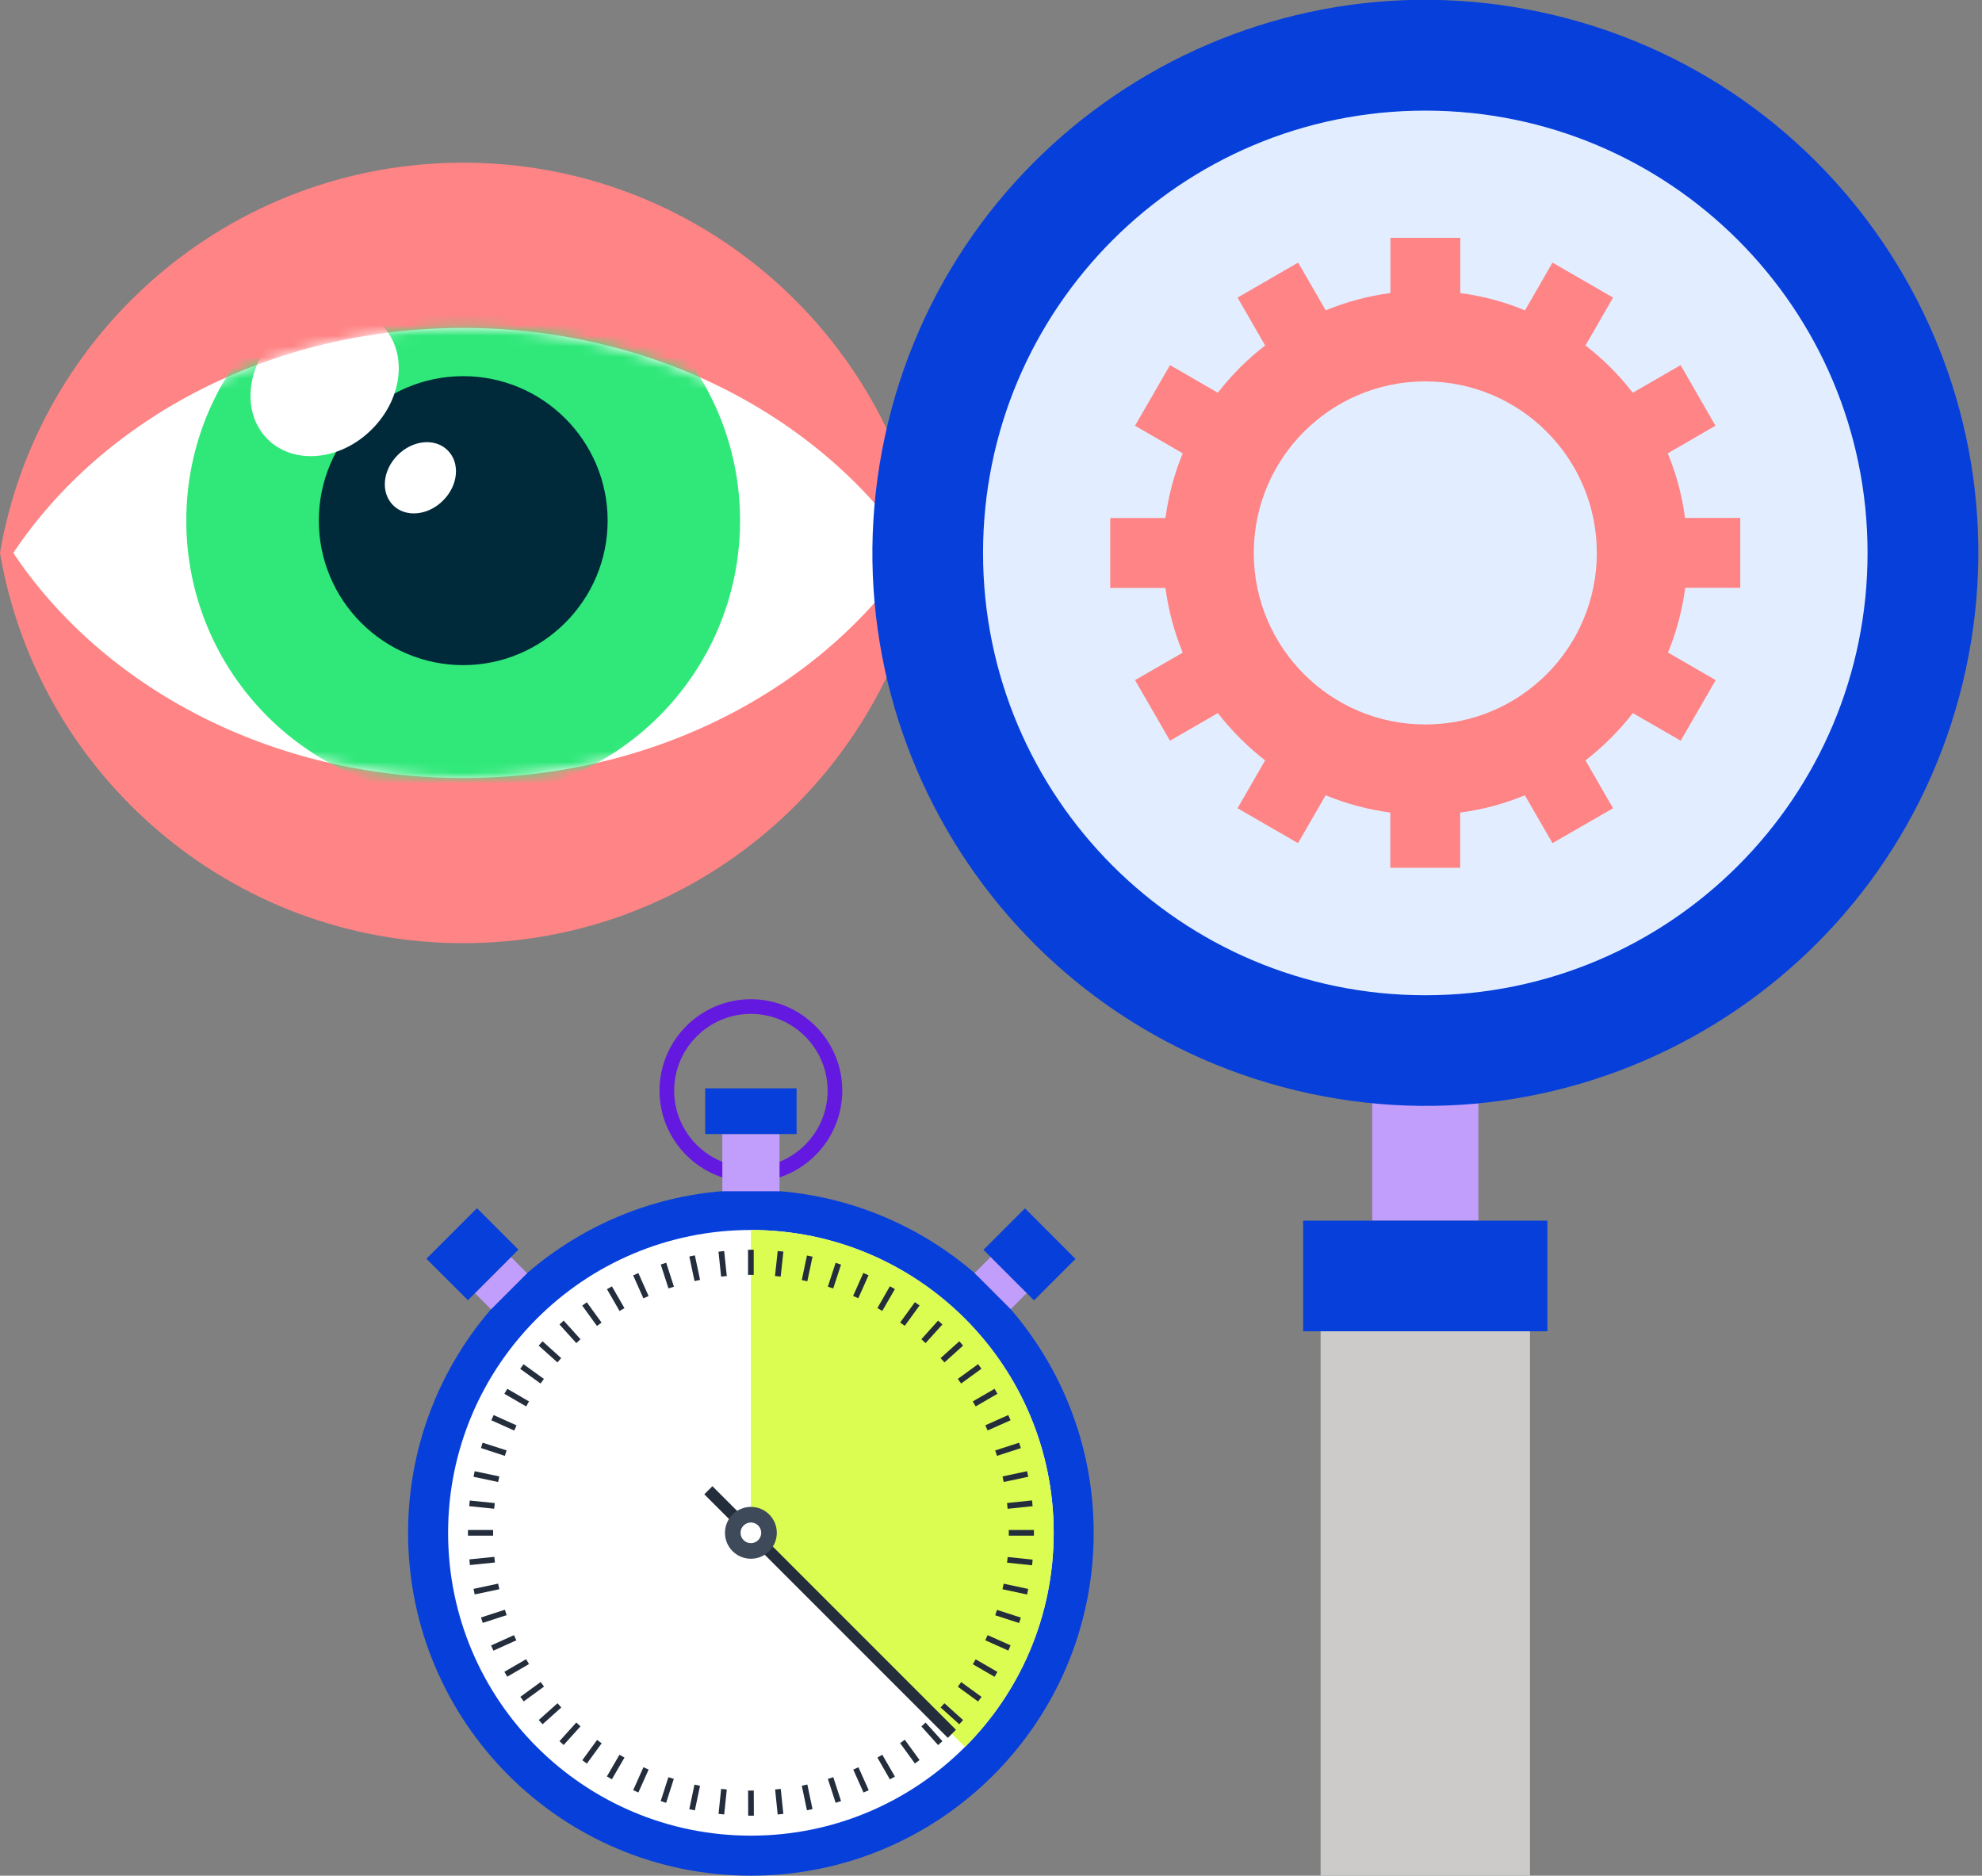 <svg xmlns="http://www.w3.org/2000/svg" width="186" height="176" viewBox="0 0 186 176" fill="none"><rect x="0" y="0" width="186" height="176" fill="#808080" stroke="none"/><g clip-path="url(#clip0_1632_2081)"><path d="M43.467 15.264C21.664 15.264 3.552 31.093 0 51.883C3.552 72.683 21.664 88.501 43.467 88.501C65.269 88.501 83.371 72.672 86.933 51.883C83.371 31.093 65.28 15.264 43.467 15.264Z" fill="#FF8485"></path><path d="M43.467 30.773C25.429 30.773 9.664 39.264 1.248 51.883C9.675 64.501 25.429 73.003 43.467 73.003C61.504 73.003 77.269 64.512 85.696 51.883C77.269 39.275 61.504 30.773 43.467 30.773Z" fill="white"></path><mask id="mask0_1632_2081" style="mask-type:luminance" maskUnits="userSpaceOnUse" x="1" y="30" width="85" height="44"><path d="M43.467 30.773C25.429 30.773 9.664 39.264 1.248 51.883C9.675 64.501 25.429 73.003 43.467 73.003C61.504 73.003 77.269 64.512 85.696 51.883C77.269 39.275 61.504 30.773 43.467 30.773Z" fill="white"></path></mask><g mask="url(#mask0_1632_2081)"><path d="M43.467 22.87C29.12 22.87 17.483 34.507 17.483 48.854C17.483 63.2 29.12 74.827 43.467 74.827C57.813 74.827 69.451 63.2 69.451 48.854C69.451 34.507 57.813 22.87 43.467 22.87Z" fill="#30E87A"></path><path d="M43.467 35.296C35.989 35.296 29.92 41.365 29.92 48.853C29.92 56.342 36 62.411 43.467 62.411C50.933 62.411 57.024 56.331 57.024 48.853C57.024 41.376 50.955 35.296 43.467 35.296Z" fill="#002A3A"></path><path d="M42.016 42.262C43.2 43.435 43.008 45.547 41.579 46.965C40.171 48.384 38.059 48.587 36.885 47.403C35.701 46.219 35.904 44.118 37.323 42.699C38.741 41.28 40.843 41.078 42.016 42.262Z" fill="white"></path><path d="M35.819 30.496C38.272 32.939 37.867 37.334 34.891 40.288C31.957 43.232 27.563 43.659 25.109 41.206C22.656 38.752 23.061 34.379 26.027 31.403C28.981 28.459 33.344 28.032 35.808 30.496H35.819Z" fill="white"></path></g><path d="M70.467 110.912C65.741 110.912 61.891 107.061 61.891 102.336C61.891 97.611 65.741 93.76 70.467 93.76C75.192 93.76 79.043 97.611 79.043 102.336C79.043 107.061 75.192 110.912 70.467 110.912ZM70.467 95.136C66.499 95.136 63.267 98.368 63.267 102.336C63.267 106.304 66.499 109.536 70.467 109.536C74.435 109.536 77.667 106.304 77.667 102.336C77.667 98.368 74.435 95.136 70.467 95.136Z" fill="#6419E1"></path><path d="M70.467 176C88.234 176 102.637 161.597 102.637 143.829C102.637 126.062 88.234 111.659 70.467 111.659C52.699 111.659 38.296 126.062 38.296 143.829C38.296 161.597 52.699 176 70.467 176Z" fill="#073FDA"></path><path d="M98.883 143.829C98.883 159.52 86.157 172.245 70.467 172.245C54.776 172.245 42.051 159.52 42.051 143.829C42.051 128.139 54.776 115.413 70.467 115.413C86.157 115.413 98.883 128.139 98.883 143.829Z" fill="white"></path><path d="M70.467 115.413V143.829L90.563 163.925C95.704 158.784 98.883 151.68 98.883 143.829C98.883 128.139 86.157 115.413 70.467 115.413Z" fill="#DBFD51"></path><path d="M70.733 117.269H70.2V119.627H70.733V117.269Z" fill="#242D3C"></path><path d="M68.205 119.733L67.672 119.787L67.427 117.451L67.96 117.387L68.205 119.733Z" fill="#242D3C"></path><path d="M65.211 117.792L64.689 117.902L65.177 120.208L65.698 120.098L65.211 117.792Z" fill="#242D3C"></path><path d="M63.245 120.736L62.733 120.896L62.008 118.656L62.52 118.485L63.245 120.736Z" fill="#242D3C"></path><path d="M59.908 119.457L59.42 119.674L60.379 121.828L60.866 121.611L59.908 119.457Z" fill="#242D3C"></path><path d="M57.425 120.702L56.962 120.968L58.139 123.011L58.601 122.745L57.425 120.702Z" fill="#242D3C"></path><path d="M55.069 122.196L54.638 122.51L56.022 124.417L56.454 124.104L55.069 122.196Z" fill="#242D3C"></path><path d="M54.477 125.664L54.083 126.027L52.504 124.277L52.899 123.915L54.477 125.664Z" fill="#242D3C"></path><path d="M52.664 127.435L52.312 127.84L50.552 126.261L50.915 125.856L52.664 127.435Z" fill="#242D3C"></path><path d="M49.13 128.01L48.818 128.442L50.73 129.821L51.042 129.388L49.13 128.01Z" fill="#242D3C"></path><path d="M49.645 131.499L49.379 131.968L47.331 130.784L47.608 130.315L49.645 131.499Z" fill="#242D3C"></path><path d="M46.327 132.78L46.108 133.267L48.258 134.234L48.477 133.748L46.327 132.78Z" fill="#242D3C"></path><path d="M47.544 136.096L47.373 136.608L45.133 135.872L45.293 135.371L47.544 136.096Z" fill="#242D3C"></path><path d="M46.861 138.539L46.744 139.061L44.44 138.571L44.547 138.048L46.861 138.539Z" fill="#242D3C"></path><path d="M44.085 140.8L44.032 141.331L46.377 141.567L46.431 141.037L44.085 140.8Z" fill="#242D3C"></path><path d="M46.275 143.563H43.917V144.096H46.275V143.563Z" fill="#242D3C"></path><path d="M46.391 146.082L44.046 146.322L44.1 146.852L46.445 146.613L46.391 146.082Z" fill="#242D3C"></path><path d="M46.744 148.597L46.861 149.12L44.547 149.611L44.44 149.088L46.744 148.597Z" fill="#242D3C"></path><path d="M47.382 151.045L45.139 151.772L45.304 152.279L47.546 151.553L47.382 151.045Z" fill="#242D3C"></path><path d="M48.235 153.429L46.086 154.398L46.305 154.885L48.454 153.916L48.235 153.429Z" fill="#242D3C"></path><path d="M49.374 155.685L47.335 156.867L47.603 157.329L49.642 156.146L49.374 155.685Z" fill="#242D3C"></path><path d="M50.738 157.827L48.833 159.216L49.148 159.647L51.052 158.258L50.738 157.827Z" fill="#242D3C"></path><path d="M52.318 159.82L50.563 161.393L50.919 161.79L52.674 160.217L52.318 159.82Z" fill="#242D3C"></path><path d="M54.08 161.629L52.502 163.38L52.898 163.737L54.476 161.986L54.08 161.629Z" fill="#242D3C"></path><path d="M56.032 163.264L54.644 165.169L55.075 165.483L56.463 163.578L56.032 163.264Z" fill="#242D3C"></path><path d="M58.136 164.651L58.605 164.918L57.421 166.955L56.952 166.688L58.136 164.651Z" fill="#242D3C"></path><path d="M60.383 165.825L59.421 167.977L59.908 168.195L60.87 166.042L60.383 165.825Z" fill="#242D3C"></path><path d="M62.726 166.756L62.004 169L62.511 169.164L63.233 166.919L62.726 166.756Z" fill="#242D3C"></path><path d="M65.172 167.456L64.687 169.763L65.209 169.872L65.694 167.565L65.172 167.456Z" fill="#242D3C"></path><path d="M67.675 167.855L67.432 170.199L67.963 170.254L68.205 167.91L67.675 167.855Z" fill="#242D3C"></path><path d="M70.738 168.012L70.205 168.014L70.214 170.372L70.747 170.37L70.738 168.012Z" fill="#242D3C"></path><path d="M73.27 167.858L72.74 167.913L72.981 170.258L73.511 170.203L73.27 167.858Z" fill="#242D3C"></path><path d="M75.766 167.447L75.243 167.556L75.727 169.863L76.249 169.754L75.766 167.447Z" fill="#242D3C"></path><path d="M78.198 166.756L77.691 166.921L78.421 169.163L78.928 168.997L78.198 166.756Z" fill="#242D3C"></path><path d="M80.561 165.827L80.074 166.044L81.036 168.196L81.523 167.979L80.561 165.827Z" fill="#242D3C"></path><path d="M82.339 164.918L82.797 164.651L83.981 166.699L83.512 166.966L82.339 164.918Z" fill="#242D3C"></path><path d="M84.472 163.563L84.909 163.243L86.296 165.152L85.859 165.472L84.472 163.563Z" fill="#242D3C"></path><path d="M86.467 161.995L86.861 161.632L88.44 163.381L88.035 163.744L86.467 161.995Z" fill="#242D3C"></path><path d="M88.628 159.819L88.271 160.215L90.022 161.793L90.379 161.397L88.628 159.819Z" fill="#242D3C"></path><path d="M89.891 158.272L90.2 157.835L92.109 159.221L91.789 159.659L89.891 158.272Z" fill="#242D3C"></path><path d="M91.561 155.698L91.294 156.16L93.334 157.34L93.601 156.879L91.561 155.698Z" fill="#242D3C"></path><path d="M92.461 153.909L92.685 153.429L94.84 154.389L94.627 154.88L92.461 153.909Z" fill="#242D3C"></path><path d="M93.561 151.06L93.397 151.567L95.64 152.292L95.804 151.785L93.561 151.06Z" fill="#242D3C"></path><path d="M94.189 148.603L94.078 149.125L96.384 149.616L96.495 149.095L94.189 148.603Z" fill="#242D3C"></path><path d="M94.564 146.099L94.508 146.629L96.853 146.876L96.908 146.346L94.564 146.099Z" fill="#242D3C"></path><path d="M97.027 143.563H94.669V144.096H97.027V143.563Z" fill="#242D3C"></path><path d="M96.85 140.788L94.505 141.033L94.562 141.574L96.906 141.329L96.85 140.788Z" fill="#242D3C"></path><path d="M96.386 138.046L94.081 138.538L94.192 139.059L96.498 138.568L96.386 138.046Z" fill="#242D3C"></path><path d="M95.637 135.373L93.395 136.099L93.559 136.607L95.802 135.88L95.637 135.373Z" fill="#242D3C"></path><path d="M94.62 132.778L92.467 133.738L92.684 134.225L94.838 133.265L94.62 132.778Z" fill="#242D3C"></path><path d="M91.565 131.968L91.288 131.499L93.336 130.315L93.603 130.784L91.565 131.968Z" fill="#242D3C"></path><path d="M91.79 128.001L89.883 129.387L90.197 129.819L92.103 128.432L91.79 128.001Z" fill="#242D3C"></path><path d="M88.632 127.84L88.269 127.435L90.029 125.856L90.381 126.261L88.632 127.84Z" fill="#242D3C"></path><path d="M86.861 126.027L86.467 125.664L88.035 123.915L88.44 124.277L86.861 126.027Z" fill="#242D3C"></path><path d="M84.909 124.405L84.472 124.096L85.859 122.187L86.296 122.496L84.909 124.405Z" fill="#242D3C"></path><path d="M82.797 123.008L82.339 122.741L83.512 120.693L83.981 120.96L82.797 123.008Z" fill="#242D3C"></path><path d="M81.019 119.447L80.06 121.601L80.548 121.818L81.506 119.664L81.019 119.447Z" fill="#242D3C"></path><path d="M78.42 118.493L77.688 120.734L78.195 120.899L78.927 118.659L78.42 118.493Z" fill="#242D3C"></path><path d="M75.73 117.806L75.242 120.113L75.764 120.223L76.251 117.917L75.73 117.806Z" fill="#242D3C"></path><path d="M73.261 119.787L72.728 119.733L72.984 117.387L73.517 117.44L73.261 119.787Z" fill="#242D3C"></path><path d="M66.857 139.454L66.095 140.216L88.949 163.07L89.711 162.308L66.857 139.454Z" fill="#242D3C"></path><path d="M72.899 143.829C72.899 145.173 71.811 146.261 70.467 146.261C69.123 146.261 68.035 145.173 68.035 143.829C68.035 142.485 69.123 141.397 70.467 141.397C71.811 141.397 72.899 142.485 72.899 143.829Z" fill="#3E4959"></path><path d="M71.437 143.829C71.437 144.363 71 144.8 70.467 144.8C69.933 144.8 69.496 144.363 69.496 143.829C69.496 143.296 69.933 142.859 70.467 142.859C71 142.859 71.437 143.296 71.437 143.829Z" fill="white"></path><path d="M73.155 106.411H67.789V111.776H73.155V106.411Z" fill="#C19EFC"></path><path d="M74.755 102.123H66.179V106.411H74.755V102.123Z" fill="#073FDA"></path><path d="M92.976 117.941L91.461 119.458L94.848 122.843L96.364 121.327L92.976 117.941Z" fill="#C19EFC"></path><path d="M96.186 113.381L92.293 117.272L97.036 122.018L100.929 118.127L96.186 113.381Z" fill="#073FDA"></path><path d="M47.955 117.956L44.567 121.341L46.082 122.858L49.47 119.472L47.955 117.956Z" fill="#C19EFC"></path><path d="M44.76 113.367L40.016 118.112L43.909 122.003L48.652 117.258L44.76 113.367Z" fill="#073FDA"></path><path d="M138.739 102.613H128.776V114.539H138.739V102.613Z" fill="#C19EFC"></path><path d="M184.197 64.049C190.92 36.195 173.79 8.165 145.936 1.441C118.082 -5.282 90.052 11.848 83.329 39.702C76.605 67.556 93.735 95.587 121.589 102.31C149.444 109.033 177.474 91.903 184.197 64.049Z" fill="#073FDA"></path><path d="M175.261 51.883C175.261 74.805 156.68 93.387 133.757 93.387C110.835 93.387 92.253 74.805 92.253 51.883C92.253 28.96 110.824 10.379 133.757 10.379C156.691 10.379 175.261 28.96 175.261 51.883Z" fill="#E2EEFF"></path><path d="M143.581 124.907H123.933V175.989H143.581V124.907Z" fill="#CCCBCA"></path><path d="M145.213 114.539H122.291V124.917H145.213V114.539Z" fill="#073FDA"></path><path d="M163.315 55.157V48.597H158.131C157.853 46.475 157.299 44.448 156.509 42.539L160.989 39.947L157.715 34.261L153.224 36.853C151.944 35.189 150.451 33.696 148.787 32.416L151.379 27.925L145.693 24.64L143.112 29.12C141.203 28.331 139.165 27.776 137.043 27.499V22.315H130.483V27.499C128.36 27.776 126.323 28.331 124.413 29.12L121.821 24.64L116.136 27.925L118.728 32.416C117.064 33.696 115.571 35.189 114.291 36.853L109.8 34.261L106.515 39.947L110.995 42.539C110.205 44.448 109.651 46.485 109.373 48.608H104.189V55.168H109.373C109.651 57.291 110.205 59.328 110.995 61.237L106.515 63.819L109.8 69.504L114.291 66.912C115.581 68.576 117.075 70.069 118.728 71.349L116.136 75.84L121.811 79.115L124.403 74.624C126.312 75.413 128.349 75.957 130.472 76.245V81.429H137.032V76.245C139.155 75.968 141.192 75.413 143.101 74.624L145.693 79.115L151.379 75.84L148.787 71.349C150.451 70.069 151.944 68.576 153.235 66.912L157.725 69.504L161.011 63.819L156.531 61.227C157.32 59.317 157.864 57.28 158.152 55.157H163.336H163.315ZM133.757 67.979C124.872 67.979 117.661 60.768 117.661 51.883C117.661 42.997 124.872 35.787 133.757 35.787C142.643 35.787 149.853 42.987 149.853 51.883C149.853 60.779 142.653 67.979 133.757 67.979Z" fill="#FF8485"></path></g><defs><clipPath id="clip0_1632_2081"><rect width="186" height="176" fill="white"></rect></clipPath></defs></svg>